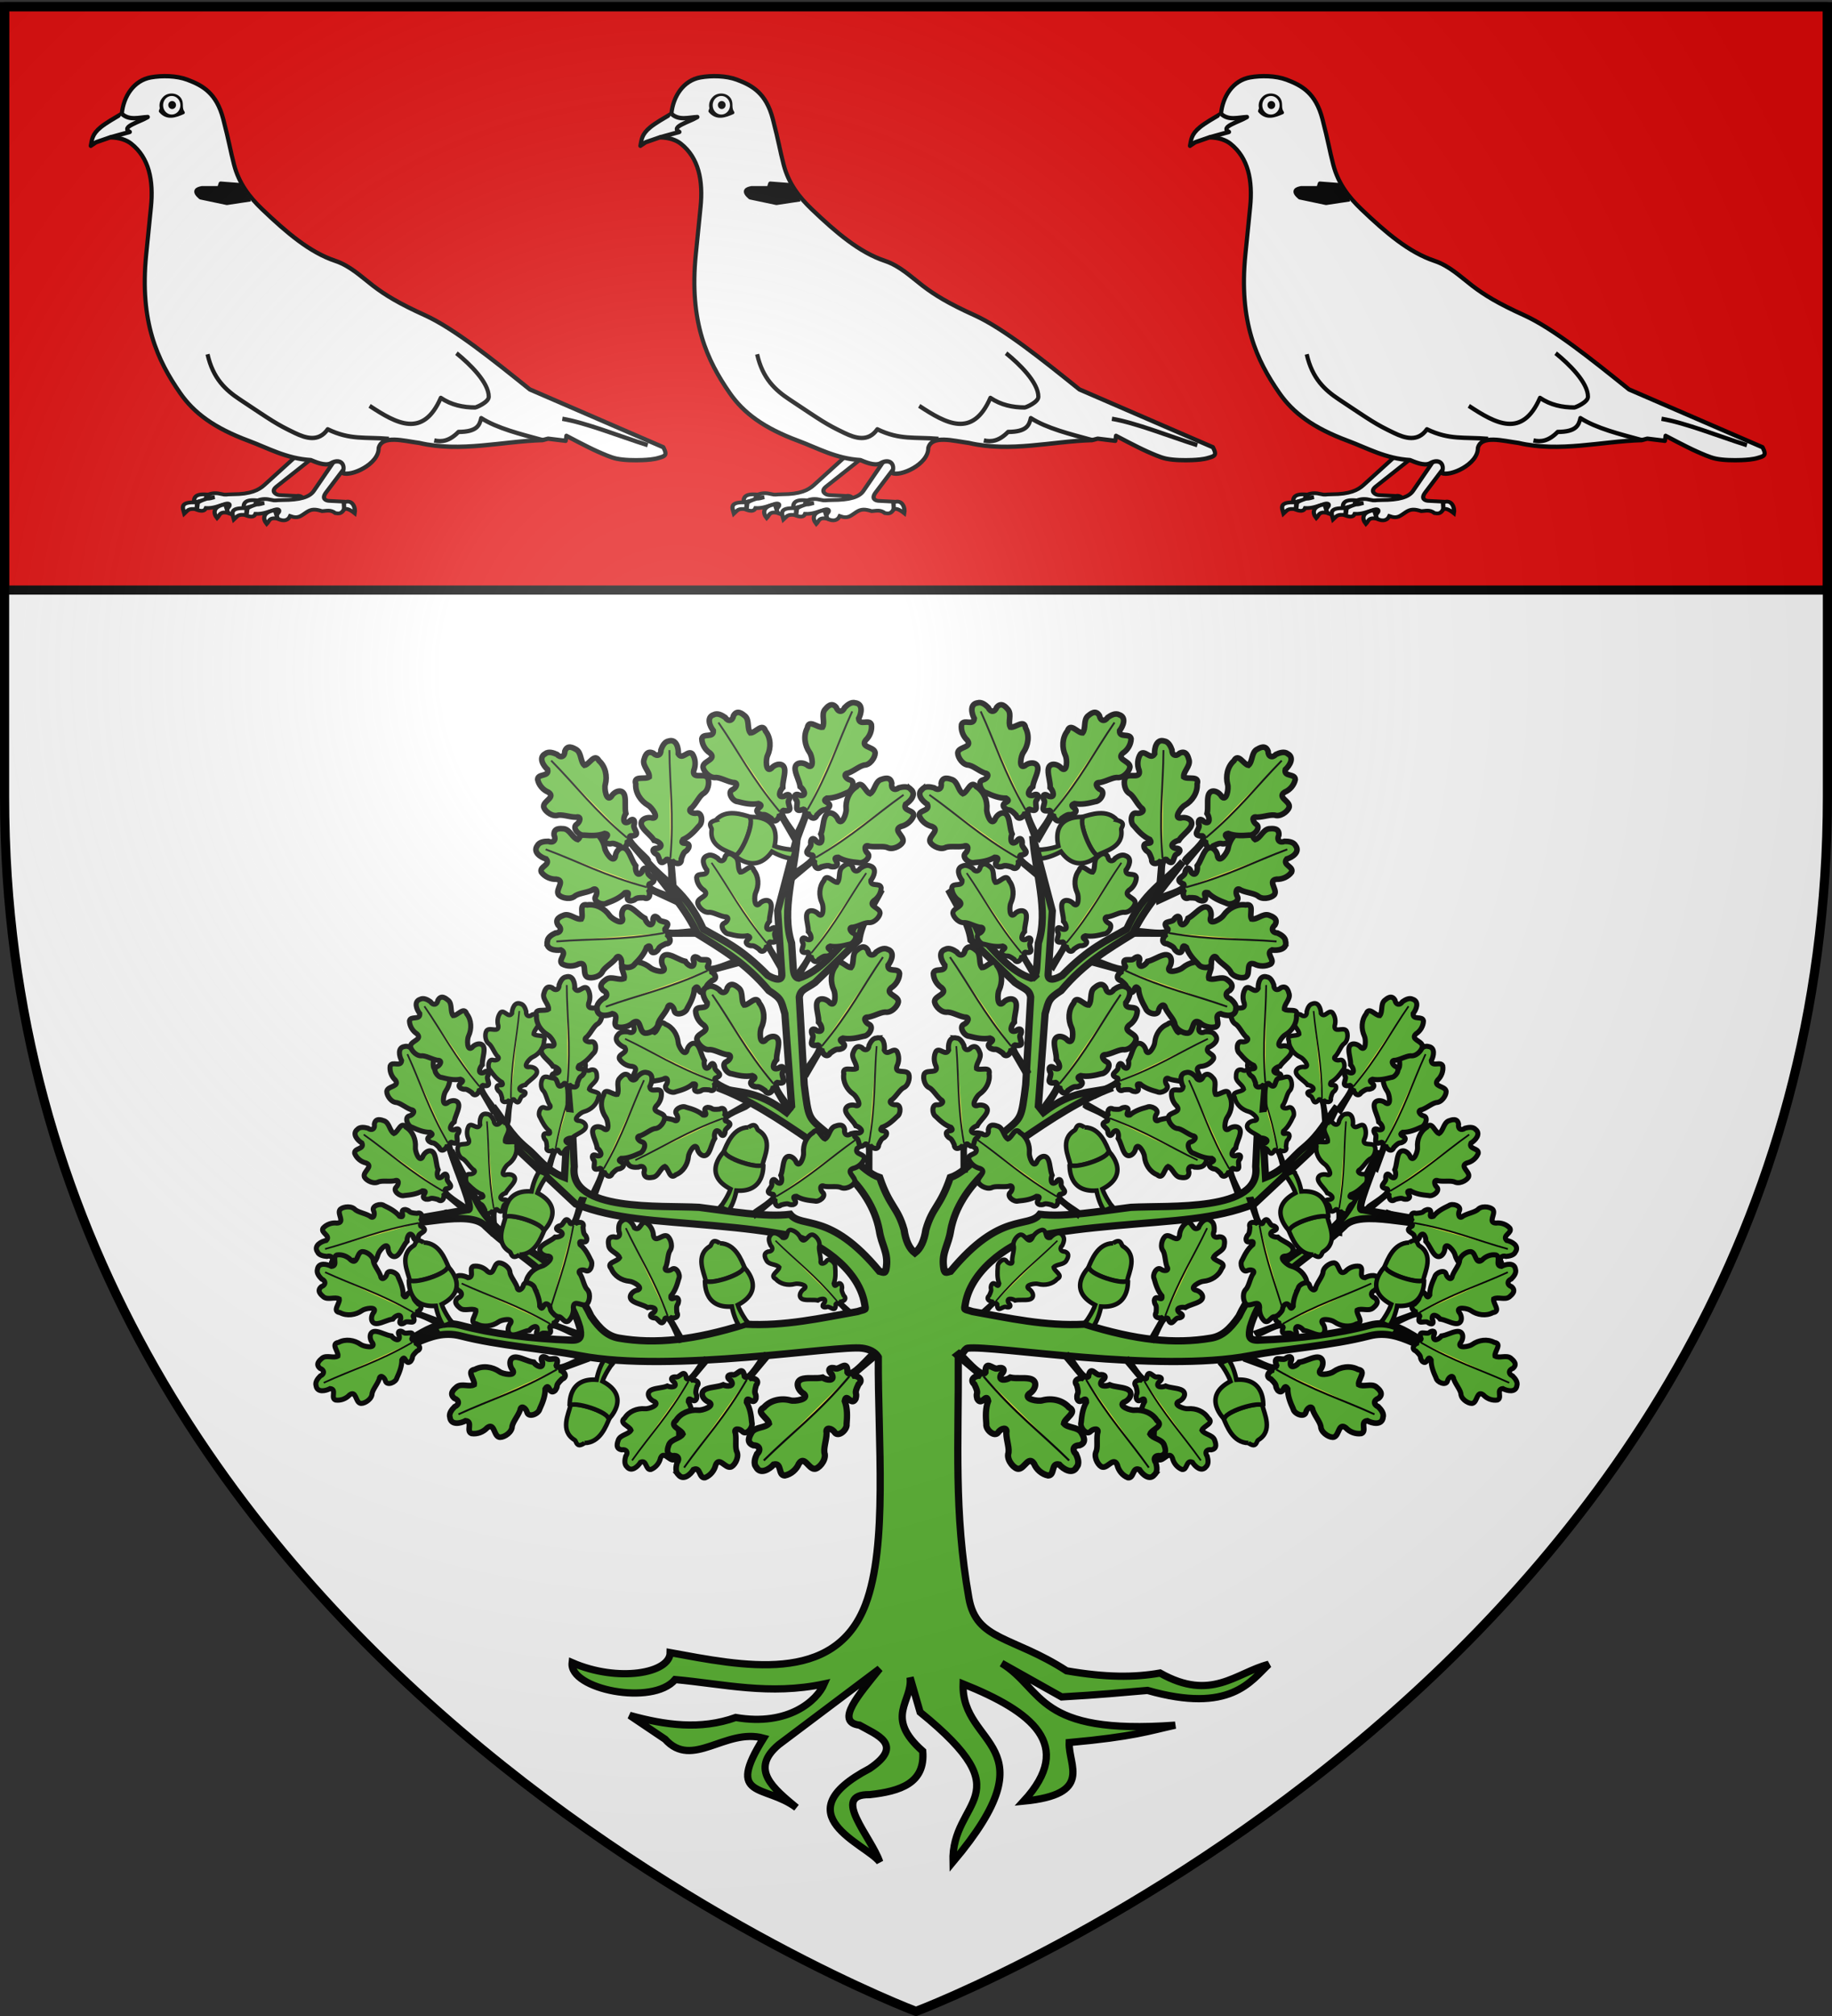 <svg xmlns="http://www.w3.org/2000/svg" xmlns:xlink="http://www.w3.org/1999/xlink" width="600" height="660" version="1.0"><rect width="100%" height="100%" fill="#333333" stroke="none"/><desc>Flag of Canton of Valais (Wallis)</desc><defs><radialGradient xlink:href="#a" id="C" cx="221.445" cy="226.331" r="300" fx="221.445" fy="226.331" gradientTransform="matrix(1.353 0 0 1.349 -77.63 -85.747)" gradientUnits="userSpaceOnUse"/><linearGradient id="a"><stop offset="0" style="stop-color:white;stop-opacity:.314"/><stop offset=".19" style="stop-color:white;stop-opacity:.251"/><stop offset=".6" style="stop-color:#6b6b6b;stop-opacity:.125"/><stop offset="1" style="stop-color:black;stop-opacity:.125"/></linearGradient><path id="b" d="M2.922 27.673c0-5.952 2.317-9.844 5.579-11.013 1.448-.519 3.307-.273 5.018 1.447 2.119 2.129 2.736 7.993-3.483 9.121.658-.956.619-3.081-.714-3.787-.99-.524-2.113-.253-2.676.123-.824.552-1.729 2.106-1.679 4.108z"/></defs><g style="display:inline"><path d="M300 658.5s298.5-112.32 298.5-397.772V2.176H1.5v258.552C1.5 546.18 300 658.5 300 658.5" style="fill:#fff;fill-opacity:1;fill-rule:evenodd;stroke:none;stroke-width:1px;stroke-linecap:butt;stroke-linejoin:miter;stroke-opacity:1"/><path d="M-95.745 281.381v-4.679h0z" style="opacity:.615;fill:#fcef3c;fill-opacity:.991;fill-rule:evenodd;stroke:#000;stroke-width:2.5;stroke-linecap:round;stroke-linejoin:round;stroke-miterlimit:4;stroke-dasharray:none;stroke-dashoffset:0;stroke-opacity:1" transform="translate(-727.278 773.872)"/><path d="M-95.745 281.381v-4.679h0z" style="opacity:.615;fill:#fcef3c;fill-opacity:.991;fill-rule:evenodd;stroke:#000;stroke-width:2.5;stroke-linecap:round;stroke-linejoin:round;stroke-miterlimit:4;stroke-dasharray:none;stroke-dashoffset:0;stroke-opacity:1" transform="translate(-629.167 -52.918)"/><path d="M1.5 2.176h597v191H1.5z" style="opacity:1;fill:#e20909;fill-opacity:1;stroke:#000;stroke-width:3;stroke-linejoin:round;stroke-miterlimit:4;stroke-dasharray:none;stroke-opacity:1"/></g><g style="display:inline" transform="translate(-75.306 91.212)scale(1.238)"><path d="m271.75 147.406-5.187 19.781 1.093 16.688c.173 2.102-1.969 1.405-3.719.375-7.207-7.37-11.857-9.218-17.062-12.25-4.644-10.194-9.884-12.033-14.844-17.812 4.703 6.375 10.5 12.75 13.281 19.125 6.412 3.977 12.788 7.68 18.907 14.968 3.382 2.195 3.202 2.53 4.25 6.125l1.781 24.406-1.344 1.688c-7.952-6.021-12.07-4.988-18.312-6.562 8.335 3.053 16.356 8.36 24.344 13.843 4.308 4.663 16.14 11.418 18.5 23.875.586 3.931 2.346 5.72 1.906 9.531-.241 2.085-.63 1.642-1.875 1.313-13.209-15.981-20.484-11.167-23.594-15.063-6.542.83-15.92-.827-24.094-1.843-10.06-.561-34.548 1.277-33.031-10.782l-1.125-23.093-1.469 25.969c-5.128-2.002-6.785-5.184-10.031-7.813-4.41-3.656-6.064-7.312-8.906-10.969 2.407 4.199 3.427 8.647 7.719 12.531l14.187 13.282c10.454 4.104 20.917 4.316 36.563 5.719 7.963.713 13.95 1.428 20.468 2.656 6.177 1.163 17.772 8.323 19.406 18 .313 1.852.48 1.28-1.875 2.062-9.517 1.69-19.265 3.918-29.687 3.344-13.533 4.224-23.764 5.331-33.406 3.688-2.908-.496-4.998-2.293-7.406-5.782-3.956-8.414-10.676-14.291-19.282-19.281-5.627-3.263-9.364-7.665-11.156-11.5l-6.656-13c1.484 5.195 6.467 16.066 4.437 15.594l-19.281 3.344c4.421 1.704 19.827-3.814 24.094 1.093 8.722 8.473 21.039 13.36 24.875 26.719.339 1.945.652 3.442-2.219 3.344-10.677-.366-20.9-1.68-29.5-3.969-8.604-2.29-14.05 6.967-21.719 6.844 7.666 1.35 13.146-6.254 21.906-4 10.251 2.637 21.665 3.323 31.532 5.219 24.392 4.685 68.124-2.834 74.719-1.97 1.773.233 3.44.953 4.25 2.376-.144 21.962 2.586 49.72-3.384 65.398-8.184 21.497-32.814 16.17-51.679 12.727-.048 5.495-13.818 7.925-25.937 2.656-.853 7.066 21.332 11.53 27.25 4.469 12.837 1.164 24.958 4.225 39.437 1.156-1.904 4.39-9.432 11.272-23.406 8.875-9.354 3.349-18.709 2.017-28.063-.562l9.375 6.312c7.233 8.066 15.911-3.062 26.063-.281-10.203 16.258.275 12.094 8.687 18.375-6.064-5.068-12.5-10.098-4.687-16.656l26.719-20.094c-5.42 6.764-11.977 14.093-5.344 14.937 4.329 2.492 12.087 5.113 2.687 11.469-23.24 12.215-.907 19.933 2.656 24.719-2.239-6.659-13.146-17.992-2.656-17.813 8.095-.891 14.75-3.034 14.031-11.5-10.35-9.155-2.549-13.082-3.343-19.5l2.656 9.188c27.866 22.577 8.21 22.793 8.688 39.625 26.631-31.677 2.08-30.167 2.687-47.094 18.157 7.278 29.686 16.126 16.031 31 18.478-1.777 11.784-9.45 12.031-15.5 17.052-1.531 21.081-3.062 28.063-4.594-36.993 2.702-34.629-9.418-45.937-16.375l15.875 8.906c10.093-.574 16.008-1.144 22.718-1.718 21.926 6.247 27.338-2.475 32.063-6.906-8.664 2.213-15.16 9.979-28.75 2.312-6.84 1.204-14.397 1.196-24.719-.594-14.344-9.26-23.852-7.935-25.844-19.215-4.04-22.88-2.687-41.17-2.812-63.347.744-.4 1.6-2.632 2.5-2.75 6.595-.865 50.326 6.654 74.719 1.969 9.866-1.896 21.28-2.582 31.53-5.22 8.761-2.253 14.241 5.352 21.907 4-7.67.124-13.115-9.133-21.719-6.843-8.6 2.29-18.823 3.603-29.5 3.969-2.871.098-2.558-1.399-2.219-3.344 3.836-13.359 16.122-18.246 24.844-26.719 4.267-4.907 19.704.611 24.125-1.094l-19.281-3.343c-2.03.472 2.953-10.399 4.438-15.594l-6.657 13c-1.791 3.835-5.529 8.237-11.156 11.5-8.606 4.99-15.326 10.867-19.281 19.281-2.408 3.489-4.5 5.286-7.406 5.781-9.643 1.644-19.874.537-33.407-3.687-10.422.574-20.17-1.654-29.687-3.344-2.354-.782-2.188-.21-1.875-2.062 1.634-9.677 13.229-16.837 19.406-18 6.518-1.228 12.506-1.943 20.469-2.656 15.645-1.403 26.109-1.615 36.562-5.72l14.188-13.28c4.29-3.885 5.311-8.333 7.719-12.532-2.843 3.657-4.496 7.313-8.907 10.969-3.246 2.629-4.903 5.81-10.031 7.813l-1.469-25.97-1.125 23.094c1.518 12.06-22.97 10.221-33.031 10.782-8.173 1.016-17.552 2.674-24.094 1.843-3.11 3.896-10.385-.918-23.594 15.063-1.245.329-1.634.772-1.875-1.312-.44-3.812 1.32-5.6 1.907-9.532 2.36-12.457 14.192-19.212 18.5-23.875 7.988-5.484 16.008-10.79 24.344-13.844-6.242 1.575-10.36.542-18.313 6.563l-1.344-1.687 1.781-24.407c1.048-3.596.868-3.93 4.25-6.125 6.12-7.288 12.495-10.991 18.907-14.969 2.781-6.375 8.578-12.75 13.281-19.125-4.96 5.78-10.2 7.62-14.844 17.813-5.205 3.032-9.855 4.88-17.062 12.25-1.75 1.03-3.891 1.727-3.719-.375l1.094-16.687-5.188-19.782c.643 9.478 4.313 19.778 1.5 28.313l-.437 6.625c-.111 1.77-.655 2.565-1.438 2.656-5.498-1.685-9.833-7.232-13.719-11.531-1.814-4.866-4.958-8.393-8.156-11.875 2.236 4.386 5.308 8.605 5.938 13.312l11.625 11.25c2.45 1.736 3.738 1.738 4.156 3.813l-1.312 23.219c-1.156 9.066-1.08 8.617-5.563 12.374-4.798 3.72-9.608 10.593-14.406 12.157-2.657 7.803-4.688 7.72-6.438 13.781-.436 2.928-1.41 4.994-2.906 6.156-1.496-1.162-2.44-3.228-2.875-6.156-1.75-6.06-3.78-5.978-6.437-13.781-4.799-1.564-9.609-8.437-14.407-12.157-4.482-3.757-4.406-3.308-5.562-12.375l-1.313-23.218c.418-2.075 1.705-2.077 4.156-3.813l11.625-11.25c.63-4.707 3.702-8.926 5.938-13.312-3.198 3.482-6.342 7.009-8.156 11.875-3.886 4.299-8.22 9.846-13.719 11.531-.783-.09-1.327-.885-1.437-2.656l-.438-6.625c-2.813-8.535.857-18.835 1.5-28.313z" style="opacity:1;fill:#5ab532;fill-opacity:1;fill-rule:evenodd;stroke:#000;stroke-width:1.917;stroke-linecap:butt;stroke-linejoin:miter;stroke-miterlimit:4;stroke-dasharray:none;stroke-opacity:1;display:inline"/><g id="A"><use xlink:href="#c" width="600" height="660" transform="scale(1 -1)rotate(-10 -2432.92 -414.037)"/><use xlink:href="#d" width="600" height="660" transform="rotate(10 126.082 290.879)"/><use xlink:href="#e" width="600" height="660" transform="scale(1 -1)rotate(10 3223.601 -130.606)"/><use xlink:href="#f" id="n" width="600" height="660" x="0" y="0" transform="rotate(20 62.182 311.192)scale(.9)"/><g id="h"><path d="M-299.38 350.576c2.063.594 2.622-1.94 2.534-3.437 1.085-1.798 2.538 1.157 3.753-.006.848-1.265.971-3.009.386-4.414-.504-2.377 2.514-.75 3.529-1.776.69-.599.62-3.195-.718-4.23-1.242-.625-1.953-2.505-3.3-3.927-1.415-.864.161-1.743 1.265-1.474 1.52.234 1.691-2.624.608-3.439-1.207-1.424-2.517-2.83-4.244-3.611-1.238-1.843 2.134-.083 1.483-2.224-.92-1.63-.97-.125-1.967-2.95.13-1.966-2.189-1.219-2.59-.199l.662-7.805-.817.102c-.25.87.567 8.171-1.155 7.76-2.177-2.203-1.743.665-2.631 1.33-1.303.603-1.44 1.723.285 1.662 1.858.632.063 1.938-1.024 2.107-.83 1.293-2.21 2.18-3.077 3.463-1.26 1.904 1.017 2.967 2.64 2.49 1.976-.131-.213 2.93-1.15 3.4-1.99 1.15-3.437 3.341-3.308 5.685-.713 2.389 2.52 1.099 3.603 1.887.117 1.478-1.773 2.85-1.444 4.47.26.936.707 2.722 2.488 1.9 1.024-1.036 2.138-.577 2.096.886.36.973.94 2.19 2.092 2.35z" style="fill:#5ab532;fill-opacity:1;fill-rule:evenodd;stroke:#000;stroke-width:1.5;stroke-linecap:butt;stroke-linejoin:miter;stroke-miterlimit:4;stroke-dasharray:none;stroke-opacity:1" transform="rotate(45 51.883 1062.385)scale(1.1)"/><path d="M-298.955 319.308c.961 11.605-.2 19.429-.26 28.84" style="fill:#fcef3c;fill-rule:evenodd;stroke:#000;stroke-width:.5;stroke-linecap:butt;stroke-linejoin:miter;stroke-miterlimit:4;stroke-dasharray:none;stroke-opacity:1" transform="rotate(45 51.883 1062.385)scale(1.1)"/></g><use xlink:href="#g" width="600" height="660" transform="matrix(.9 0 0 .9 10.418 29.552)"/><use xlink:href="#h" id="g" width="600" height="660" x="0" y="0" transform="rotate(-10 428.579 268.116)scale(.9)"/><use xlink:href="#h" id="i" width="600" height="660" x="0" y="0" transform="rotate(20 155.356 136.292)scale(.9)"/><use xlink:href="#i" id="l" width="600" height="660" x="0" y="0" transform="matrix(.9 0 0 .9 -17.431 21.698)"/><path d="M-299.38 350.576c2.063.594 2.622-1.94 2.534-3.437 1.085-1.798 2.538 1.157 3.753-.006.848-1.265.971-3.009.386-4.414-.504-2.377 2.514-.75 3.529-1.776.69-.599.62-3.195-.718-4.23-1.242-.625-1.953-2.505-3.3-3.927-1.415-.864.161-1.743 1.265-1.474 1.52.234 1.691-2.624.608-3.439-1.207-1.424-2.517-2.83-4.244-3.611-1.238-1.843 2.134-.083 1.483-2.224-.92-1.63-.97-.125-1.967-2.95.13-1.966-2.189-1.219-2.59-.199l.318-5.402-.816.102c-.25.87.91 5.768-.812 5.358-2.177-2.204-1.743.664-2.631 1.33-1.303.602-1.44 1.722.285 1.66 1.858.633.063 1.939-1.024 2.108-.83 1.293-2.21 2.18-3.077 3.463-1.26 1.904 1.017 2.967 2.64 2.49 1.976-.131-.213 2.93-1.15 3.4-1.99 1.15-3.437 3.341-3.308 5.685-.713 2.389 2.52 1.099 3.603 1.887.117 1.478-1.773 2.85-1.444 4.47.26.936.707 2.722 2.488 1.9 1.024-1.036 2.138-.577 2.096.886.36.973.94 2.19 2.092 2.35z" style="fill:#5ab532;fill-opacity:1;fill-rule:evenodd;stroke:#000;stroke-width:1.5;stroke-linecap:butt;stroke-linejoin:miter;stroke-miterlimit:4;stroke-dasharray:none;stroke-opacity:1" transform="scale(.792 -.792)rotate(45 826.328 780.044)"/><path d="M-298.955 319.308c.961 11.605-.2 19.429-.26 28.84" style="fill:#fcef3c;fill-rule:evenodd;stroke:#000;stroke-width:.5;stroke-linecap:butt;stroke-linejoin:miter;stroke-miterlimit:4;stroke-dasharray:none;stroke-opacity:1" transform="scale(.792 -.792)rotate(45 826.328 780.044)"/><use xlink:href="#i" id="j" width="600" height="660" x="0" y="0" transform="matrix(.9 0 0 -.9 19.058 536.032)"/><use xlink:href="#j" id="e" width="600" height="660" x="0" y="0" transform="rotate(40 224.787 318.084)"/><use xlink:href="#k" id="m" width="600" height="660" x="0" y="0" transform="rotate(-40 138.392 259.689)"/><use xlink:href="#l" id="k" width="600" height="660" x="0" y="0" transform="matrix(1 0 0 -1 .363 554.746)"/><use xlink:href="#m" id="c" width="600" height="660" x="0" y="0" transform="scale(1 -1)rotate(-20 -1217.572 -13.856)"/><use xlink:href="#c" id="f" width="600" height="660" x="0" y="0" transform="rotate(30 202.499 237.289)"/><use xlink:href="#f" width="600" height="660" transform="rotate(-10 98.462 173.076)"/><use xlink:href="#n" id="d" width="600" height="660" x="0" y="0" transform="rotate(10 360.6 257.24)"/><use xlink:href="#c" width="600" height="660" transform="rotate(-10 46.931 -181.42)"/><use xlink:href="#f" id="o" width="600" height="660" x="0" y="0" transform="matrix(-1 0 0 1 399.805 6.888)"/><use xlink:href="#o" width="600" height="660" transform="rotate(-25 164.219 245.481)"/><use xlink:href="#g" id="p" width="600" height="660" x="0" y="0" transform="rotate(35 424.738 220.631)"/><use xlink:href="#p" id="q" width="600" height="660" x="0" y="0" transform="rotate(15 280.054 134.275)"/><use xlink:href="#q" id="r" width="600" height="660" x="0" y="0" transform="rotate(25 261.517 156.71)"/><use xlink:href="#r" id="s" width="600" height="660" x="0" y="0" transform="rotate(25 258.87 142.495)"/><use xlink:href="#s" width="600" height="660" transform="scale(-1 1)rotate(45 -12.294 -410.577)"/><use xlink:href="#s" id="z" width="600" height="660" x="0" y="0" transform="rotate(10 -125.755 401.906)"/><use xlink:href="#c" id="t" width="600" height="660" x="0" y="0" transform="matrix(-1 0 0 1 444.133 1.45)"/><use xlink:href="#t" width="600" height="660" transform="rotate(-50 263.283 209.319)"/><use xlink:href="#t" id="u" width="600" height="660" x="0" y="0" transform="scale(-1 1)rotate(-20 -188.905 1711.48)"/><use xlink:href="#u" width="600" height="660" transform="matrix(-1 0 0 1 539.055 2.719)"/><use xlink:href="#s" id="v" width="600" height="660" x="0" y="0" transform="rotate(10 286.327 375.248)"/><use xlink:href="#v" width="600" height="660" transform="scale(-1 1)rotate(10 -.904 -2953.994)"/><use xlink:href="#v" width="600" height="660" transform="scale(-1 1)rotate(-20 29.765 1688.681)"/><g id="w"><path d="M-449.454 255.259s-1.029-.73-1.575-.522c-.635.242-.715 1.152-.982 1.297-4.101 2.48-1.564 7-1.141 9.25.105.56 5.678.151 10.402-3.216-1.056-2.497-2.59-6.69-6.704-6.81z" style="fill:#5ab532;fill-opacity:1;fill-rule:evenodd;stroke:#000;stroke-width:1.2;stroke-linecap:butt;stroke-linejoin:miter;stroke-miterlimit:4;stroke-dasharray:none;stroke-opacity:1;display:inline" transform="translate(700.709 -.177)"/><path d="M-444.186 277.3c-.905-1.147-1.727-3.402-2.07-5.297-7.662.56-7.095-6.659-7.125-7.016.38 1.704 11.19-1.613 10.145-3.585 0 0 6.514 6.018-1.465 10.197.603 1.776 2.181 4.162 2.58 4.578-.69.72-1.13.683-2.065 1.123z" style="fill:#5ab532;fill-opacity:1;fill-rule:evenodd;stroke:#000;stroke-width:1.2;stroke-linecap:butt;stroke-linejoin:miter;stroke-miterlimit:4;stroke-dasharray:none;stroke-opacity:1;display:inline" transform="translate(700.709 -.177)"/></g><use xlink:href="#w" id="x" width="600" height="660" x="0" y="0" transform="matrix(1 0 0 -1 -35.8 563.016)"/><use xlink:href="#x" width="600" height="660" transform="matrix(1 0 0 -1 -42.536 562.839)"/><use xlink:href="#w" id="y" width="600" height="660" x="0" y="0" transform="matrix(-1 0 0 1 510.094 -30.661)"/><use xlink:href="#y" width="600" height="660" transform="rotate(180 228.55 241.276)"/><use xlink:href="#w" width="600" height="660" transform="rotate(-50 130.76 200.321)"/><use xlink:href="#z" width="600" height="660" transform="matrix(-1 0 0 1 543.666 -9.922)"/></g><use xlink:href="#A" width="600" height="660" transform="matrix(-1 0 0 1 606.555 0)"/></g><g id="B" style="display:inline"><g style="fill:#fff"><path d="m854.645 161.347.755 2.291c.522-.556 1.739-.295 3.324.4.085-1.638-.175-3.184-4.079-2.691z" style="fill:#fff;fill-opacity:1;stroke:#000;stroke-width:1.23;stroke-miterlimit:4;stroke-dasharray:none;stroke-opacity:1" transform="matrix(-1.128 0 0 .998 1212.198 .91)"/><path d="m826.906 146.485 11.456 11.747c1.601 1.641 3.939 2.995 9.168 2.998 2.051.001 1.82.332 3.29-.089 1.192-.33 2.433-.423 3.825.206 1.734 1.974-.647 1.297-1.837.868 1.058-.048 4.363 1.125 4.836 1.85l.254 2.266c-1.221.493-2.221.548-2.624-.583-2.007.121-3.77-.676-5.565-1.357-.507-.186-1.567-.31-1.25.675l.775 1.244-.382 1.043c-1.908 1.082-3.116.395-3.628-.871-2.483.99-3.162-.14-4.87-1.358-1.365-.973-2.39-.973-4.409-.26-1.242-.05-2.415-.593-3.838.646-.892.13-1.782.452-2.686-1.55l.244-2.216 4.293-.25c.92-.054 2.636-1.168.814-2.8l-11.138-9.975zM861.538 167.571c-1.03-1.054-1.103-1.797-3.56-1.414l-.136-2.23c5.451-.415 4.057 2.06 3.696 3.644z" style="fill:#fff;fill-opacity:1;stroke:#000;stroke-width:1.23;stroke-miterlimit:4;stroke-dasharray:none;stroke-opacity:1" transform="matrix(-1.128 0 0 .998 1212.198 .91)"/><path d="m849.658 164.543-.806 2.81c2.518-.615 2.438.88 3.18 1.708 1.187-1.654 1.253-3.864-2.374-4.519zM829.585 161.995c-2.509-1.21-3.404 1.805-3.102 3.56 1.532-1.368 2.496-1.668 3.093-1.278z" style="fill:#fff;fill-opacity:1;stroke:#000;stroke-width:1.23;stroke-miterlimit:4;stroke-dasharray:none;stroke-opacity:1" transform="matrix(-1.128 0 0 .998 1212.198 .91)"/></g><g style="fill:#fff"><path d="m854.645 161.347.755 2.291c.522-.556 1.739-.295 3.324.4.085-1.638-.175-3.184-4.079-2.691z" style="fill:#fff;fill-opacity:1;stroke:#000;stroke-width:1.23;stroke-miterlimit:4;stroke-dasharray:none;stroke-opacity:1" transform="matrix(-1.128 0 0 .998 1228.443 2.81)"/><path d="m830.106 144.58 8.256 13.652c1.235 2.041 3.939 2.995 9.168 2.998 2.051.001 1.82.332 3.29-.089 1.192-.33 2.433-.423 3.825.206 1.734 1.974-.647 1.297-1.837.868 1.058-.048 4.363 1.125 4.836 1.85l.254 2.266c-1.221.493-2.221.548-2.624-.583-2.007.121-3.77-.676-5.565-1.357-.507-.186-1.567-.31-1.25.675l.775 1.244-.382 1.043c-1.908 1.082-3.116.395-3.628-.871-2.483.99-3.162-.14-4.87-1.358-1.365-.973-2.39-.973-4.409-.26-1.242-.05-2.415-.593-3.838.646-.892.13-1.782.452-2.686-1.55l.244-2.216 4.293-.25c.92-.054 2.233-.675.814-2.8l-7.938-11.88zM861.538 167.571c-1.03-1.054-1.103-1.797-3.56-1.414l-.136-2.23c5.451-.415 4.057 2.06 3.696 3.644z" style="fill:#fff;fill-opacity:1;stroke:#000;stroke-width:1.23;stroke-miterlimit:4;stroke-dasharray:none;stroke-opacity:1" transform="matrix(-1.128 0 0 .998 1228.443 2.81)"/><path d="m849.658 164.543-.806 2.81c2.518-.615 2.438.88 3.18 1.708 1.187-1.654 1.253-3.864-2.374-4.519zM829.585 161.995c-2.509-1.21-3.404 1.805-3.102 3.56 1.532-1.368 2.496-1.668 3.093-1.278z" style="fill:#fff;fill-opacity:1;stroke:#000;stroke-width:1.23;stroke-miterlimit:4;stroke-dasharray:none;stroke-opacity:1" transform="matrix(-1.128 0 0 .998 1228.443 2.81)"/></g><path d="M224.424 46.034c.636-6.11 4.415-11.506 10.58-12.55 3.967-.671 9.277-.598 13.2.804 5.501 1.966 10.585 4.556 13.042 13.534 2.24 8.188 2.506 10.532 3.937 15.75 1.8 6.56 5.67 11.242 10.09 15.256 9.054 8.224 17.404 14.952 26.665 17.898 5.44 1.73 9.422 5.443 13.78 8.613 4.31 3.135 9.316 6.05 18.703 10.09 10.579 4.552 24.675 15.305 38.142 25.592l48.477 19.932s1.044 1.753.738 2.46c-.327.758-1.67.992-2.46 1.231-1.71.518-4.122.674-5.906.738-2.808.101-6.597.06-9.351-.492-2.152-.431-4.864-1.617-6.89-2.46-3.475-1.448-11.32-5.414-11.32-5.414l-.246 1.722-6.398-.738-1.969.492c-14.929.437-29.857 4.294-44.786.984-5.74-.712-13.465-2.857-14.765 1.723.118 5.667-10.188 9.964-13.1 8.633 1.296-3.213-1.005-5.113-4.291-3.34-2.024 1.092-5.834-.578-7.217-1.11-8.902-.52-15.424-4.088-22.639-6.644-12.474-4.419-19.77-9.533-24.854-16.487-8.16-11.163-14.774-24.443-12.304-47.74l1.723-16.24c.985-9.29-.666-17.04-7.136-21.901-1.714-1.288-4.244-2.15-7.629-2.215l-5.171 1.704-1.914 1.218c.471-2.031.361-3.903 3.654-6.438 1.912-1.473 4.88-3.07 7.615-4.605z" style="fill:#fff;fill-opacity:1;stroke:#000;stroke-width:1.5;stroke-linejoin:round;stroke-miterlimit:4;stroke-dasharray:none;stroke-opacity:1" transform="matrix(.902 0 0 .95 17.461 -6.486)"/><path d="M224.424 46.034c2.8 2.452 6.208 1.249 9.437 1.125-2.956 1.71-10.024 3.422-6.525 5.133l-7.096 1.863" style="fill:#fff;fill-opacity:1;stroke:#000;stroke-width:1.5;stroke-linejoin:round;stroke-miterlimit:4;stroke-dasharray:none;stroke-opacity:1" transform="matrix(.902 0 0 .95 17.461 -6.486)"/><path d="m267.476 70.643-7.166-.516-.522 1.566h-6.265c-1.896.355-3.204.946-.522 3.132l9.57 1.915 8.56-1.225" style="fill:#000;fill-opacity:1;stroke:#000;stroke-width:1.5;stroke-linejoin:round;stroke-miterlimit:4;stroke-dasharray:none;stroke-opacity:1" transform="matrix(.902 0 0 .95 17.461 -6.486)"/><path d="m238.405 45.126.366-.952c-.354-1.388.03-2.619 1.16-3.666 1.484-1.377 4.582-1.248 5.722.707.816 1.399-.077 2.863 1.105 4.42-2.794 1.188-5.911 2.265-8.353-.509z" style="fill:#000;fill-opacity:1;stroke:#000;stroke-width:1.08;stroke-linejoin:round;stroke-miterlimit:4;stroke-dasharray:none;stroke-opacity:1" transform="matrix(.902 0 0 .95 17.461 -6.486)"/><path d="M243.605 43.07a.957 1.131 0 1 1-1.914 0 .957 1.131 0 1 1 1.914 0" style="fill:#fff;fill-opacity:1;stroke:none;stroke-width:1.5;stroke-linejoin:round;stroke-miterlimit:4;stroke-dasharray:none;stroke-opacity:1" transform="matrix(2.953 0 0 2.685 -480.295 -81.187)"/><path d="M243.605 43.07a.957 1.131 0 1 1-1.914 0 .957 1.131 0 1 1 1.914 0" style="fill:#000;fill-opacity:1;stroke:none;stroke-width:1.5;stroke-linejoin:round;stroke-miterlimit:4;stroke-dasharray:none;stroke-opacity:1" transform="matrix(1.319 0 0 1.154 -83.672 -15.321)"/><path d="M321.376 158.06c-8.673-.705-13.959.484-22.192-3.3-3.292 4.504-7.97 3.076-11.916 1.283-6.884-3.13-8.225-4.147-19.982-11.55-5.12-3.223-9.747-7.18-11.733-15.582M345.932 128.544c4.873 3.749 11.753 10.087 11.733 15.033-.008 1.854-4.514 3.666-4.95 3.666-4.324 0-8.65-.842-12.466-3.3-6.434 14.013-16.06 8.869-25.849 2.75M337.866 158.61c2.67.598 5.497.261 8.8-2.934 6.81-.027 7.667-2.344 8.249-4.766 5.786 3.505 14.17 5.501 22.323 7.582" style="fill:none;fill-opacity:1;stroke:#000;stroke-width:1.5;stroke-linejoin:round;stroke-miterlimit:4;stroke-dasharray:none;stroke-opacity:1" transform="matrix(.902 0 0 .95 17.461 -6.486)"/><path d="M415.38 160.245c-10.463-3.163-22.288-7.688-31.005-9.105" style="opacity:1;fill:none;fill-opacity:1;stroke:#000;stroke-width:1.5;stroke-linejoin:round;stroke-miterlimit:4;stroke-dasharray:none;stroke-opacity:1" transform="matrix(.902 0 0 .95 17.461 -6.486)"/></g><use xlink:href="#B" width="600" height="660" style="display:inline" transform="translate(-180)"/><use xlink:href="#B" width="600" height="660" style="display:inline" transform="translate(180)"/><path d="M300 658.5s298.5-112.32 298.5-397.772V2.176H1.5v258.552C1.5 546.18 300 658.5 300 658.5" style="opacity:1;fill:url(#C);fill-opacity:1;fill-rule:evenodd;stroke:none;stroke-width:1px;stroke-linecap:butt;stroke-linejoin:miter;stroke-opacity:1"/><path d="M300 658.5S1.5 546.18 1.5 260.728V2.176h597v258.552C598.5 546.18 300 658.5 300 658.5z" style="opacity:1;fill:none;fill-opacity:1;fill-rule:evenodd;stroke:#000;stroke-width:3;stroke-linecap:butt;stroke-linejoin:miter;stroke-miterlimit:4;stroke-dasharray:none;stroke-opacity:1"/></svg>